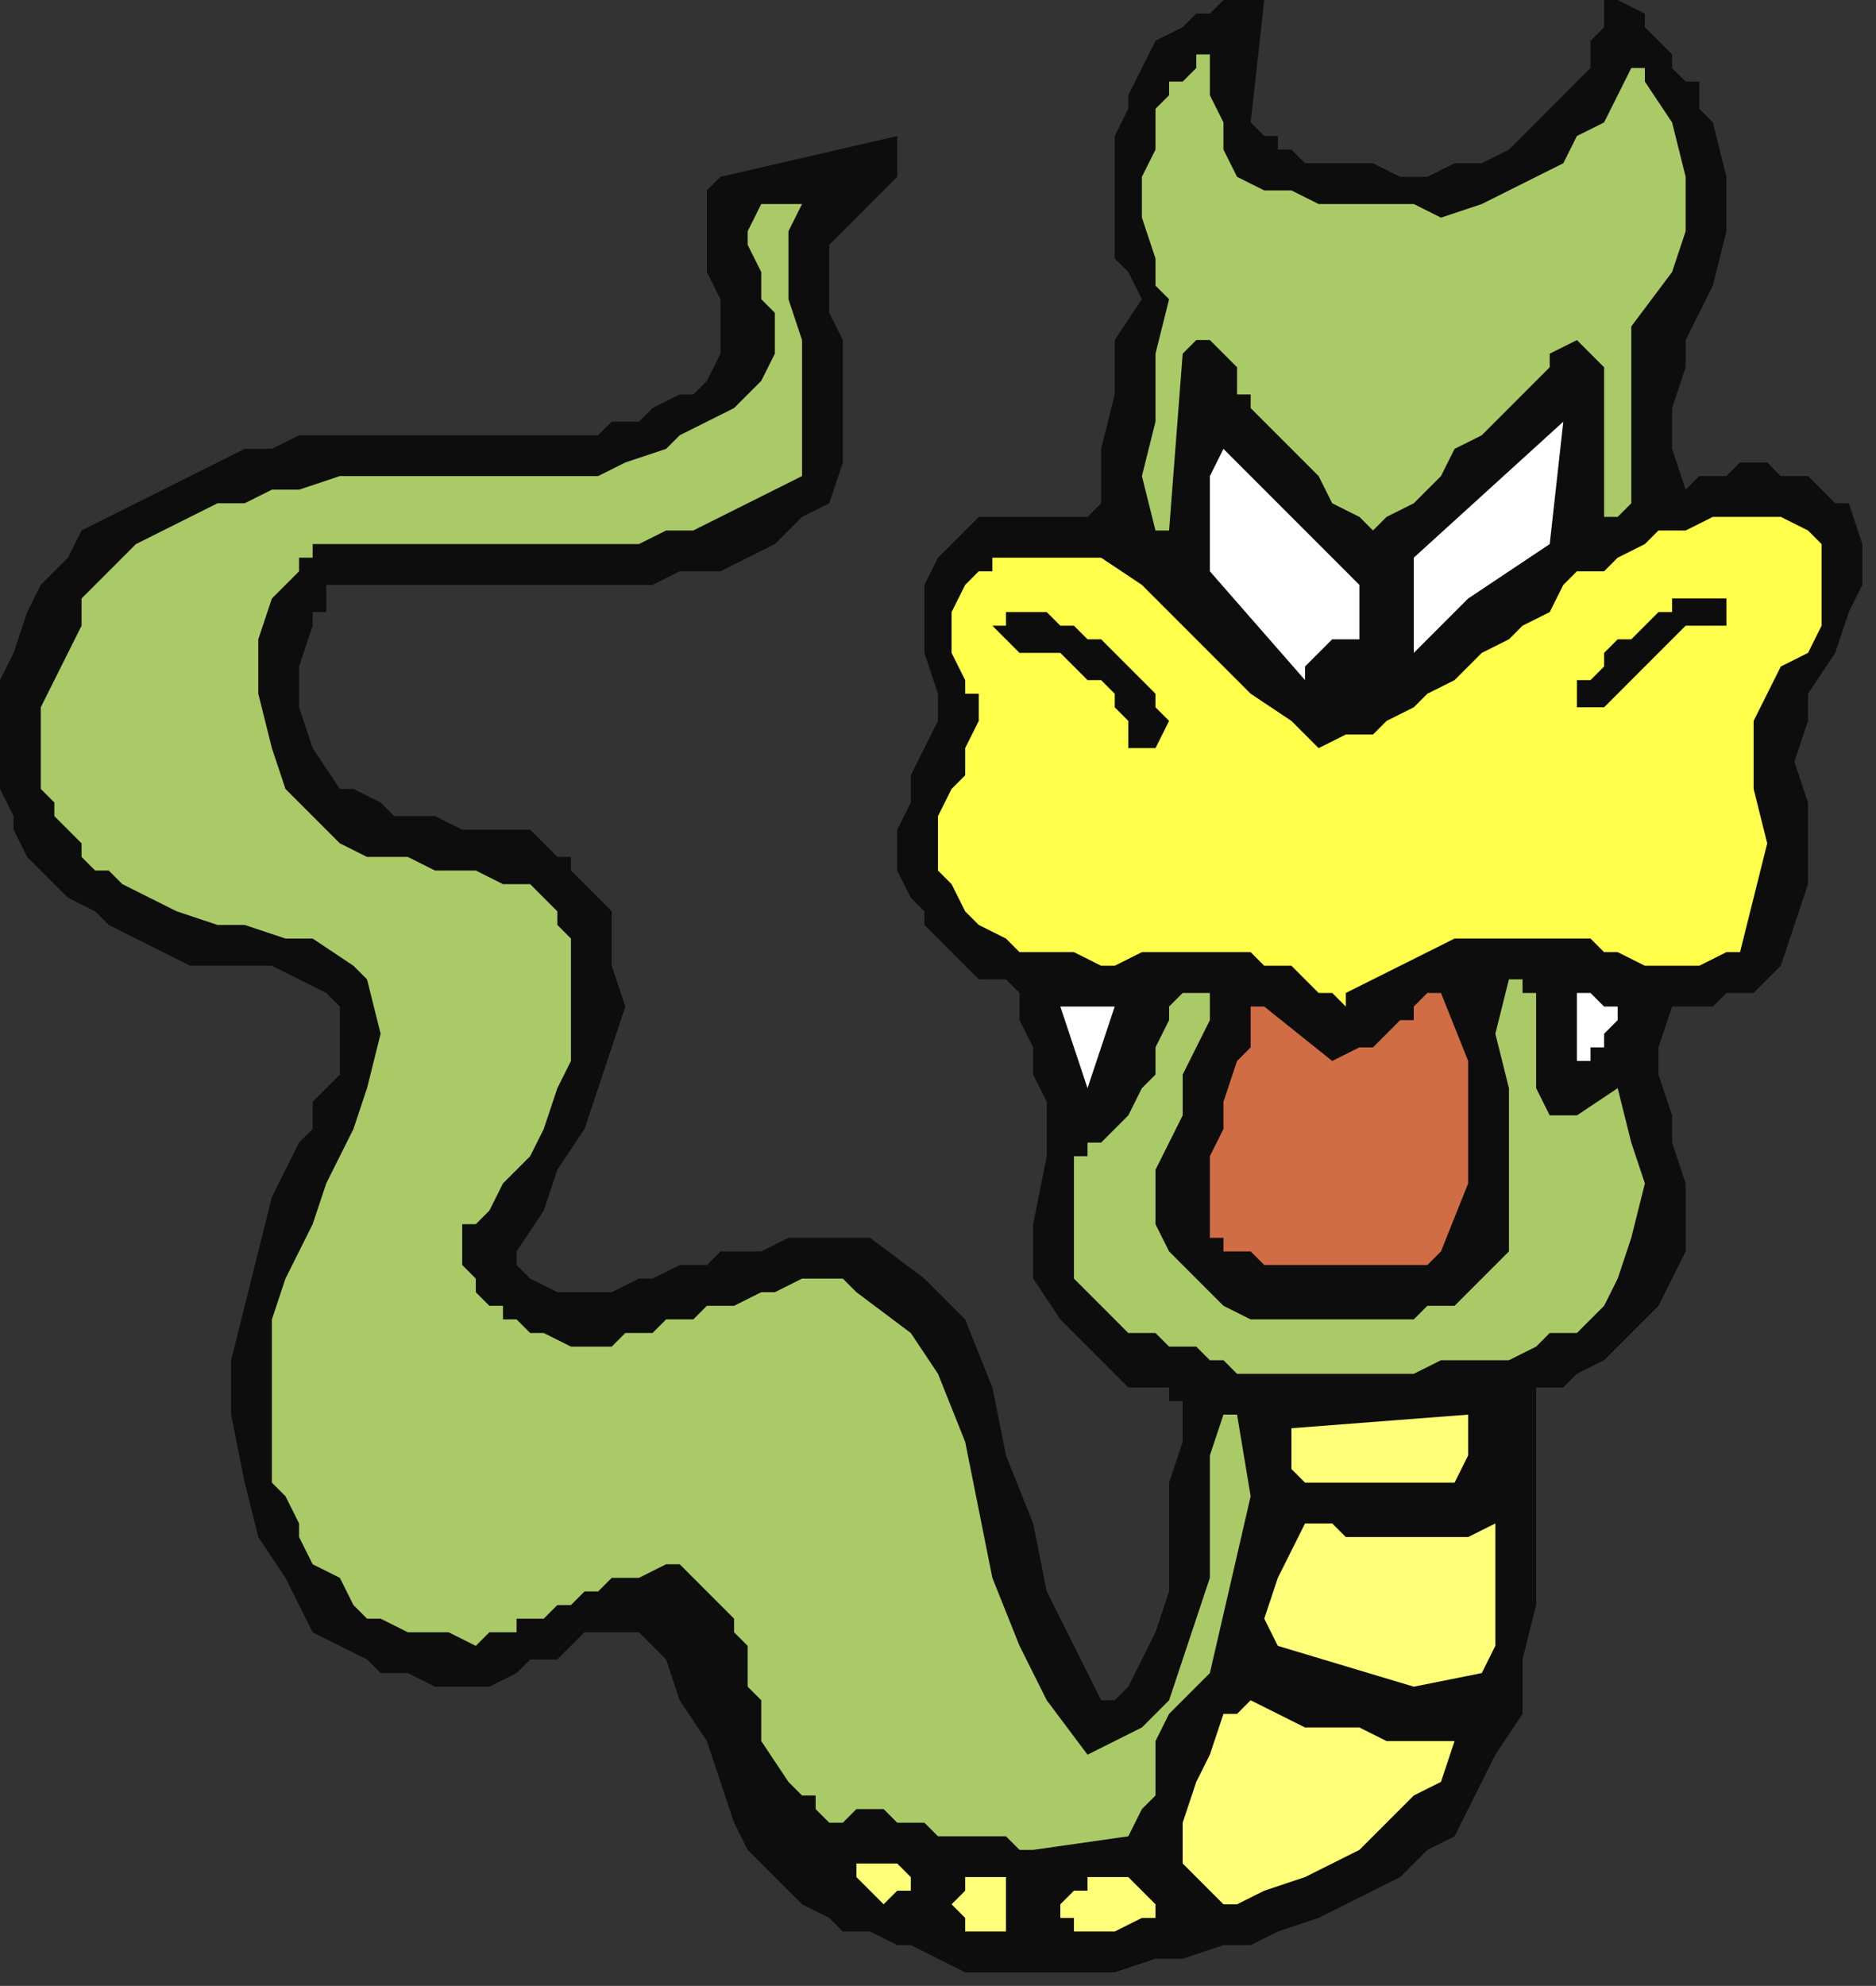 <?xml version="1.0" encoding="UTF-8" standalone="no"?>
<svg
   xmlns:dc="http://purl.org/dc/elements/1.1/"
   xmlns:cc="http://creativecommons.org/ns#"
   xmlns:rdf="http://www.w3.org/1999/02/22-rdf-syntax-ns#"
   xmlns:svg="http://www.w3.org/2000/svg"
   xmlns="http://www.w3.org/2000/svg"
   xmlns:sodipodi="http://sodipodi.sourceforge.net/DTD/sodipodi-0.dtd"
   xmlns:inkscape="http://www.inkscape.org/namespaces/inkscape"
   version="1.0"
   width="36.513mm"
   height="38.629mm"
   id="svg41"
   sodipodi:docname="CREPT007.WMF">
  <rect width="100%" height="100%" fill="#333333" stroke="none"/>
  <sodipodi:namedview
     pagecolor="#ffffff"
     bordercolor="#666666"
     borderopacity="1"
     objecttolerance="10"
     gridtolerance="10"
     guidetolerance="10"
     inkscape:pageopacity="0"
     inkscape:pageshadow="2"
     inkscape:window-width="640"
     inkscape:window-height="480"
     id="namedview43" />
  <defs
     id="defs3">
    <pattern
       id="WMFhbasepattern"
       patternUnits="userSpaceOnUse"
       width="6"
       height="6"
       x="0"
       y="0" />
  </defs>
  <path
     style="fill:#0e0d0d;fill-rule:evenodd;fill-opacity:1;stroke:none;"
     d="  M 72,145   L 75,145   L 77,145   L 80,145   L 82,145   L 85,144   L 87,144   L 90,143   L 92,143   L 94,142   L 97,141   L 99,140   L 101,139   L 103,138   L 105,136   L 107,135   L 108,133   L 110,129   L 112,126   L 112,122   L 113,118   L 113,114   L 113,110   L 113,106   L 113,102   L 115,102   L 116,101   L 118,100   L 119,99   L 120,98   L 121,97   L 122,96   L 123,94   L 124,92   L 124,89   L 124,87   L 123,84   L 123,82   L 122,79   L 122,77   L 123,74   L 124,74   L 125,74   L 126,74   L 127,73   L 128,73   L 129,73   L 130,72   L 131,71   L 132,68   L 133,65   L 133,62   L 133,59   L 132,56   L 133,53   L 133,51   L 135,48   L 136,45   L 137,43   L 137,40   L 136,37   L 135,37   L 134,36   L 133,35   L 131,35   L 130,34   L 129,34   L 128,34   L 127,35   L 126,35   L 125,35   L 124,36   L 124,36   L 123,33   L 123,30   L 124,27   L 124,25   L 126,21   L 127,17   L 127,13   L 126,9   L 125,8   L 125,6   L 124,6   L 123,5   L 123,4   L 122,3   L 121,2   L 121,1   L 119,0   L 119,0   L 119,0   L 118,0   L 118,0   L 118,2   L 117,3   L 117,4   L 117,5   L 116,6   L 115,7   L 114,8   L 113,9   L 111,11   L 109,12   L 107,12   L 105,13   L 103,13   L 101,12   L 98,12   L 96,12   L 95,11   L 95,11   L 94,11   L 94,10   L 93,10   L 93,10   L 92,9   L 92,9   L 93,0   L 92,0   L 91,0   L 90,0   L 90,0   L 89,1   L 88,1   L 88,1   L 87,2   L 85,3   L 84,5   L 83,7   L 83,8   L 82,10   L 82,12   L 82,14   L 82,16   L 82,18   L 82,19   L 83,20   L 84,22   L 82,25   L 82,29   L 81,33   L 81,37   L 80,38   L 78,38   L 77,38   L 76,38   L 75,38   L 73,38   L 72,38   L 71,39   L 69,41   L 68,43   L 68,46   L 68,48   L 69,51   L 69,53   L 68,55   L 67,57   L 67,59   L 66,61   L 66,64   L 67,66   L 68,67   L 68,68   L 69,69   L 70,70   L 71,71   L 72,72   L 74,72   L 75,73   L 75,75   L 76,77   L 76,79   L 77,81   L 77,85   L 76,90   L 76,94   L 78,97   L 79,98   L 80,99   L 81,100   L 82,101   L 82,101   L 83,102   L 85,102   L 86,102   L 86,103   L 86,103   L 87,103   L 87,104   L 87,106   L 86,109   L 86,112   L 86,114   L 86,117   L 85,120   L 84,122   L 83,124   L 82,125   L 82,125   L 82,125   L 81,125   L 79,121   L 77,117   L 76,112   L 74,107   L 73,102   L 71,97   L 68,94   L 64,91   L 62,91   L 61,91   L 59,91   L 58,91   L 56,92   L 55,92   L 53,92   L 52,93   L 50,93   L 48,94   L 47,94   L 45,95   L 44,95   L 42,95   L 41,95   L 39,94   L 39,94   L 38,93   L 38,93   L 38,92   L 40,89   L 41,86   L 43,83   L 44,80   L 45,77   L 46,74   L 45,71   L 45,67   L 44,66   L 43,65   L 42,64   L 42,63   L 41,63   L 40,62   L 39,61   L 38,61   L 36,61   L 34,61   L 32,60   L 31,60   L 29,60   L 28,59   L 26,58   L 25,58   L 23,55   L 22,52   L 22,49   L 23,46   L 23,45   L 24,45   L 24,44   L 24,43   L 26,43   L 29,43   L 31,43   L 33,43   L 36,43   L 38,43   L 41,43   L 43,43   L 46,43   L 48,43   L 50,42   L 53,42   L 55,41   L 57,40   L 59,38   L 61,37   L 62,34   L 62,32   L 62,30   L 62,27   L 62,25   L 61,23   L 61,21   L 61,18   L 62,17   L 63,16   L 64,15   L 65,14   L 66,13   L 66,12   L 66,11   L 66,10   L 53,13   L 52,14   L 52,16   L 52,18   L 52,20   L 53,22   L 53,24   L 53,26   L 52,28   L 51,29   L 50,29   L 48,30   L 47,31   L 45,31   L 44,32   L 42,32   L 41,32   L 39,32   L 36,32   L 34,32   L 32,32   L 29,32   L 27,32   L 25,32   L 22,32   L 20,33   L 18,33   L 16,34   L 14,35   L 12,36   L 10,37   L 8,38   L 6,39   L 5,41   L 3,43   L 2,45   L 1,48   L 0,50   L 0,53   L 0,56   L 0,58   L 1,60   L 1,61   L 2,63   L 3,64   L 4,65   L 5,66   L 7,67   L 8,68   L 10,69   L 12,70   L 14,71   L 16,71   L 18,71   L 20,71   L 22,72   L 24,73   L 25,74   L 25,76   L 25,77   L 25,79   L 24,80   L 23,81   L 23,83   L 22,84   L 20,88   L 19,92   L 18,96   L 17,100   L 17,104   L 18,109   L 19,113   L 21,116   L 22,118   L 23,120   L 25,121   L 27,122   L 28,123   L 30,123   L 32,124   L 34,124   L 36,124   L 38,123   L 39,122   L 41,122   L 42,121   L 43,120   L 45,120   L 47,120   L 49,122   L 50,125   L 52,128   L 53,131   L 54,134   L 55,136   L 57,138   L 59,140   L 61,141   L 62,142   L 64,142   L 66,143   L 67,143   L 69,144   L 71,145   L 72,145  z "
     id="path5" />
  <path
     style="fill:#ffff79;fill-rule:evenodd;fill-opacity:1;stroke:none;"
     d="  M 82,142   L 84,141   L 85,141   L 85,141   L 85,141   L 85,140   L 83,138   L 83,138   L 82,138   L 82,138   L 81,138   L 80,138   L 80,139   L 79,139   L 79,139   L 79,139   L 78,140   L 78,140   L 78,141   L 79,141   L 79,142   L 80,142   L 80,142   L 81,142   L 81,142   L 82,142   L 82,142  z "
     id="path7" />
  <path
     style="fill:#ffff79;fill-rule:evenodd;fill-opacity:1;stroke:none;"
     d="  M 72,142   L 74,142   L 74,141   L 74,140   L 74,139   L 74,138   L 72,138   L 71,138   L 71,139   L 70,140   L 71,141   L 71,141   L 71,142   L 72,142  z "
     id="path9" />
  <path
     style="fill:#ffff79;fill-rule:evenodd;fill-opacity:1;stroke:none;"
     d="  M 91,140   L 93,139   L 96,138   L 98,137   L 100,136   L 102,134   L 104,132   L 106,131   L 107,128   L 105,128   L 104,128   L 102,128   L 100,127   L 98,127   L 96,127   L 94,126   L 92,125   L 91,126   L 91,126   L 91,126   L 90,126   L 89,129   L 88,131   L 87,134   L 87,137   L 90,140   L 90,140   L 91,140   L 91,140   L 91,140  z "
     id="path11" />
  <path
     style="fill:#ffff79;fill-rule:evenodd;fill-opacity:1;stroke:none;"
     d="  M 65,140   L 66,139   L 67,139   L 67,139   L 67,138   L 66,137   L 65,137   L 65,137   L 64,137   L 63,137   L 63,137   L 63,138   L 63,138   L 65,140  z "
     id="path13" />
  <path
     style="fill:#aaca67;fill-rule:evenodd;fill-opacity:1;stroke:none;"
     d="  M 76,136   L 83,135   L 84,133   L 85,132   L 85,130   L 85,128   L 86,126   L 87,125   L 88,124   L 89,123   L 92,110   L 91,104   L 90,104   L 90,104   L 90,104   L 90,104   L 89,107   L 89,110   L 89,113   L 89,116   L 88,119   L 87,122   L 86,125   L 84,127   L 80,129   L 77,125   L 75,121   L 73,116   L 72,111   L 71,106   L 69,101   L 67,98   L 63,95   L 62,94   L 60,94   L 59,94   L 57,95   L 56,95   L 54,96   L 52,96   L 51,97   L 49,97   L 48,98   L 46,98   L 45,99   L 43,99   L 42,99   L 40,98   L 39,98   L 38,97   L 37,97   L 37,96   L 36,96   L 35,95   L 35,94   L 34,93   L 34,93   L 34,92   L 34,90   L 35,90   L 36,89   L 37,87   L 39,85   L 40,83   L 41,80   L 42,78   L 42,75   L 42,72   L 42,69   L 41,68   L 41,67   L 40,66   L 39,65   L 37,65   L 35,64   L 32,64   L 30,63   L 27,63   L 25,62   L 23,60   L 21,58   L 20,55   L 19,51   L 19,47   L 20,44   L 21,43   L 21,43   L 22,42   L 22,41   L 23,41   L 23,40   L 24,40   L 25,40   L 27,40   L 29,40   L 31,40   L 34,40   L 36,40   L 38,40   L 40,40   L 43,40   L 45,40   L 47,40   L 49,39   L 51,39   L 53,38   L 55,37   L 57,36   L 59,35   L 59,35   L 59,34   L 59,34   L 59,34   L 59,31   L 59,28   L 59,25   L 58,22   L 58,20   L 58,18   L 58,17   L 59,15   L 56,15   L 55,17   L 55,18   L 56,20   L 56,22   L 57,23   L 57,25   L 57,26   L 56,28   L 54,30   L 52,31   L 50,32   L 49,33   L 46,34   L 44,35   L 42,35   L 40,35   L 38,35   L 36,35   L 33,35   L 31,35   L 29,35   L 27,35   L 25,35   L 22,36   L 20,36   L 18,37   L 16,37   L 14,38   L 12,39   L 10,40   L 9,41   L 7,43   L 6,44   L 6,46   L 5,48   L 4,50   L 3,52   L 3,54   L 3,56   L 3,58   L 4,59   L 4,60   L 5,61   L 6,62   L 6,63   L 7,64   L 8,64   L 9,65   L 11,66   L 13,67   L 16,68   L 18,68   L 21,69   L 23,69   L 26,71   L 27,72   L 28,76   L 27,80   L 26,83   L 24,87   L 23,90   L 21,94   L 20,97   L 20,101   L 20,103   L 20,105   L 20,107   L 20,109   L 21,110   L 22,112   L 22,113   L 23,115   L 25,116   L 26,118   L 27,119   L 28,119   L 30,120   L 31,120   L 33,120   L 35,121   L 36,120   L 37,120   L 38,120   L 38,119   L 39,119   L 40,119   L 41,118   L 42,118   L 43,117   L 44,117   L 45,116   L 46,116   L 47,116   L 49,115   L 50,115   L 51,116   L 52,117   L 53,118   L 54,119   L 54,120   L 55,121   L 55,122   L 55,124   L 56,125   L 56,126   L 56,126   L 56,127   L 56,128   L 58,131   L 59,132   L 60,132   L 60,133   L 61,134   L 62,134   L 63,133   L 64,133   L 65,133   L 66,134   L 67,134   L 68,134   L 69,135   L 70,135   L 71,135   L 72,135   L 72,135   L 73,135   L 74,135   L 75,136   L 76,136  z "
     id="path15" />
  <path
     style="fill:#ffff79;fill-rule:evenodd;fill-opacity:1;stroke:none;"
     d="  M 104,124   L 109,123   L 110,121   L 110,118   L 110,115   L 110,112   L 108,113   L 107,113   L 105,113   L 103,113   L 101,113   L 99,113   L 98,112   L 96,112   L 95,114   L 94,116   L 93,119   L 94,121   L 104,124  z "
     id="path17" />
  <path
     style="fill:#ffff79;fill-rule:evenodd;fill-opacity:1;stroke:none;"
     d="  M 101,109   L 106,109   L 107,109   L 108,107   L 108,106   L 108,104   L 95,105   L 95,106   L 95,107   L 95,108   L 96,109   L 101,109  z "
     id="path19" />
  <path
     style="fill:#aaca67;fill-rule:evenodd;fill-opacity:1;stroke:none;"
     d="  M 94,101   L 95,101   L 97,101   L 99,101   L 101,101   L 102,101   L 104,101   L 106,100   L 108,100   L 109,100   L 111,100   L 113,99   L 114,98   L 116,98   L 117,97   L 118,96   L 119,94   L 120,91   L 121,87   L 120,84   L 119,80   L 116,82   L 114,82   L 113,80   L 113,78   L 113,75   L 113,73   L 112,73   L 112,72   L 111,72   L 111,72   L 110,76   L 111,80   L 111,84   L 111,87   L 111,90   L 111,92   L 110,93   L 108,95   L 107,96   L 105,96   L 104,97   L 102,97   L 101,97   L 99,97   L 97,97   L 95,97   L 93,97   L 92,97   L 90,96   L 89,95   L 88,94   L 87,93   L 86,92   L 85,90   L 85,88   L 85,86   L 86,84   L 87,82   L 87,79   L 88,77   L 89,75   L 89,73   L 89,73   L 89,73   L 88,73   L 88,73   L 88,73   L 88,73   L 88,73   L 87,73   L 86,74   L 86,75   L 85,77   L 85,79   L 84,80   L 83,82   L 82,83   L 81,84   L 81,84   L 80,84   L 80,85   L 79,85   L 79,88   L 79,91   L 79,94   L 81,96   L 82,97   L 83,98   L 85,98   L 86,99   L 88,99   L 89,100   L 90,100   L 91,101   L 92,101   L 93,101   L 93,101   L 94,101  z "
     id="path21" />
  <path
     style="fill:#d16d44;fill-rule:evenodd;fill-opacity:1;stroke:none;"
     d="  M 96,93   L 97,93   L 98,93   L 100,93   L 101,93   L 103,93   L 104,93   L 105,93   L 106,92   L 108,87   L 108,83   L 108,78   L 106,73   L 105,73   L 104,74   L 104,75   L 103,75   L 102,76   L 101,77   L 100,77   L 98,78   L 93,74   L 93,74   L 93,74   L 92,74   L 92,75   L 92,77   L 91,78   L 90,81   L 90,83   L 89,85   L 89,87   L 89,89   L 89,91   L 90,91   L 90,92   L 91,92   L 92,92   L 93,93   L 94,93   L 95,93   L 96,93  z "
     id="path23" />
  <path
     style="fill:#ffffff;fill-rule:evenodd;fill-opacity:1;stroke:none;"
     d="  M 80,80   L 82,74   L 78,74   L 78,74   L 78,74   L 78,74   L 78,74   L 80,80   L 80,80   L 80,80   L 80,80   L 80,80  z "
     id="path25" />
  <path
     style="fill:#ffffff;fill-rule:evenodd;fill-opacity:1;stroke:none;"
     d="  M 117,78   L 117,78   L 117,78   L 117,77   L 118,77   L 118,77   L 118,76   L 119,75   L 119,74   L 118,74   L 118,74   L 117,73   L 116,73   L 116,78   L 116,78   L 116,78   L 116,78   L 117,78  z "
     id="path27" />
  <path
     style="fill:#ffff4c;fill-rule:evenodd;fill-opacity:1;stroke:none;"
     d="  M 99,74   L 99,74   L 99,74   L 99,73   L 99,73   L 101,72   L 103,71   L 105,70   L 107,69   L 109,69   L 112,69   L 114,69   L 117,69   L 118,70   L 119,70   L 121,71   L 122,71   L 124,71   L 125,71   L 127,70   L 128,70   L 129,66   L 130,62   L 129,58   L 129,54   L 129,53   L 130,51   L 131,49   L 133,48   L 134,46   L 134,44   L 134,42   L 134,40   L 133,39   L 131,38   L 129,38   L 128,38   L 126,38   L 124,39   L 122,39   L 121,40   L 119,41   L 118,42   L 116,42   L 115,43   L 114,45   L 112,46   L 111,47   L 109,48   L 108,49   L 107,50   L 105,51   L 104,52   L 102,53   L 101,54   L 99,54   L 97,55   L 95,53   L 92,51   L 90,49   L 88,47   L 86,45   L 84,43   L 81,41   L 78,41   L 78,41   L 77,41   L 76,41   L 75,41   L 74,41   L 73,41   L 73,42   L 72,42   L 71,43   L 70,45   L 70,48   L 71,50   L 71,51   L 72,51   L 72,51   L 72,52   L 72,53   L 71,55   L 71,57   L 70,58   L 69,60   L 69,62   L 69,64   L 70,65   L 71,67   L 72,68   L 74,69   L 75,70   L 77,70   L 79,70   L 81,71   L 82,71   L 84,70   L 86,70   L 88,70   L 90,70   L 92,70   L 93,71   L 95,71   L 96,72   L 97,73   L 98,73   L 98,73   L 99,74  z "
     id="path29" />
  <path
     style="fill:#0e0d0d;fill-rule:evenodd;fill-opacity:1;stroke:none;"
     d="  M 84,55   L 84,55   L 85,55   L 85,55   L 85,55   L 86,53   L 85,52   L 85,51   L 84,50   L 83,49   L 82,48   L 81,47   L 80,47   L 79,46   L 78,46   L 77,45   L 76,45   L 76,45   L 75,45   L 74,45   L 74,46   L 73,46   L 74,47   L 75,48   L 76,48   L 78,48   L 79,49   L 80,50   L 81,50   L 82,51   L 82,52   L 83,53   L 83,53   L 83,54   L 83,54   L 83,54   L 83,55   L 84,55   L 84,55  z "
     id="path31" />
  <path
     style="fill:#0e0d0d;fill-rule:evenodd;fill-opacity:1;stroke:none;"
     d="  M 117,52   L 117,52   L 117,52   L 118,52   L 118,52   L 119,51   L 120,50   L 121,49   L 122,48   L 123,47   L 124,46   L 126,46   L 127,46   L 127,46   L 127,45   L 127,45   L 127,45   L 127,44   L 126,44   L 126,44   L 125,44   L 124,44   L 124,44   L 123,44   L 123,45   L 122,45   L 121,46   L 120,47   L 119,47   L 118,48   L 118,49   L 117,50   L 116,50   L 116,52   L 117,52   L 117,52   L 117,52   L 117,52  z "
     id="path33" />
  <path
     style="fill:#ffffff;fill-rule:evenodd;fill-opacity:1;stroke:none;"
     d="  M 96,49   L 98,47   L 99,47   L 100,47   L 100,47   L 100,47   L 100,47   L 100,46   L 100,45   L 100,44   L 100,43   L 90,33   L 89,35   L 89,38   L 89,40   L 89,42   L 96,50   L 96,50   L 96,49   L 96,49   L 96,49  z "
     id="path35" />
  <path
     style="fill:#ffffff;fill-rule:evenodd;fill-opacity:1;stroke:none;"
     d="  M 104,48   L 104,48   L 104,48   L 105,47   L 105,47   L 108,44   L 108,44   L 108,44   L 108,44   L 108,44   L 114,40   L 115,31   L 104,41   L 104,48   L 104,48   L 104,48   L 104,48   L 104,48  z "
     id="path37" />
  <path
     style="fill:#aaca67;fill-rule:evenodd;fill-opacity:1;stroke:none;"
     d="  M 86,39   L 87,26   L 87,26   L 88,25   L 88,25   L 88,25   L 89,25   L 90,26   L 90,26   L 91,27   L 91,28   L 91,29   L 92,29   L 92,30   L 93,31   L 94,32   L 95,33   L 96,34   L 97,35   L 98,37   L 100,38   L 101,39   L 102,38   L 104,37   L 105,36   L 106,35   L 107,33   L 109,32   L 110,31   L 111,30   L 112,29   L 113,28   L 114,27   L 114,26   L 116,25   L 118,27   L 118,31   L 118,35   L 118,37   L 118,38   L 119,38   L 120,37   L 120,37   L 120,24   L 123,20   L 124,17   L 124,13   L 123,9   L 121,6   L 121,6   L 121,5   L 120,5   L 120,5   L 119,7   L 118,9   L 116,10   L 115,12   L 113,13   L 111,14   L 109,15   L 106,16   L 104,15   L 102,15   L 100,15   L 97,15   L 95,14   L 93,14   L 91,13   L 90,11   L 90,9   L 89,7   L 89,6   L 89,4   L 88,4   L 88,5   L 87,6   L 86,6   L 86,7   L 85,8   L 85,10   L 85,11   L 84,13   L 84,16   L 85,19   L 85,21   L 85,21   L 86,22   L 86,22   L 86,22   L 85,26   L 85,31   L 84,35   L 85,39   L 85,39   L 85,39   L 85,39   L 86,39  z "
     id="path39" />
</svg>

